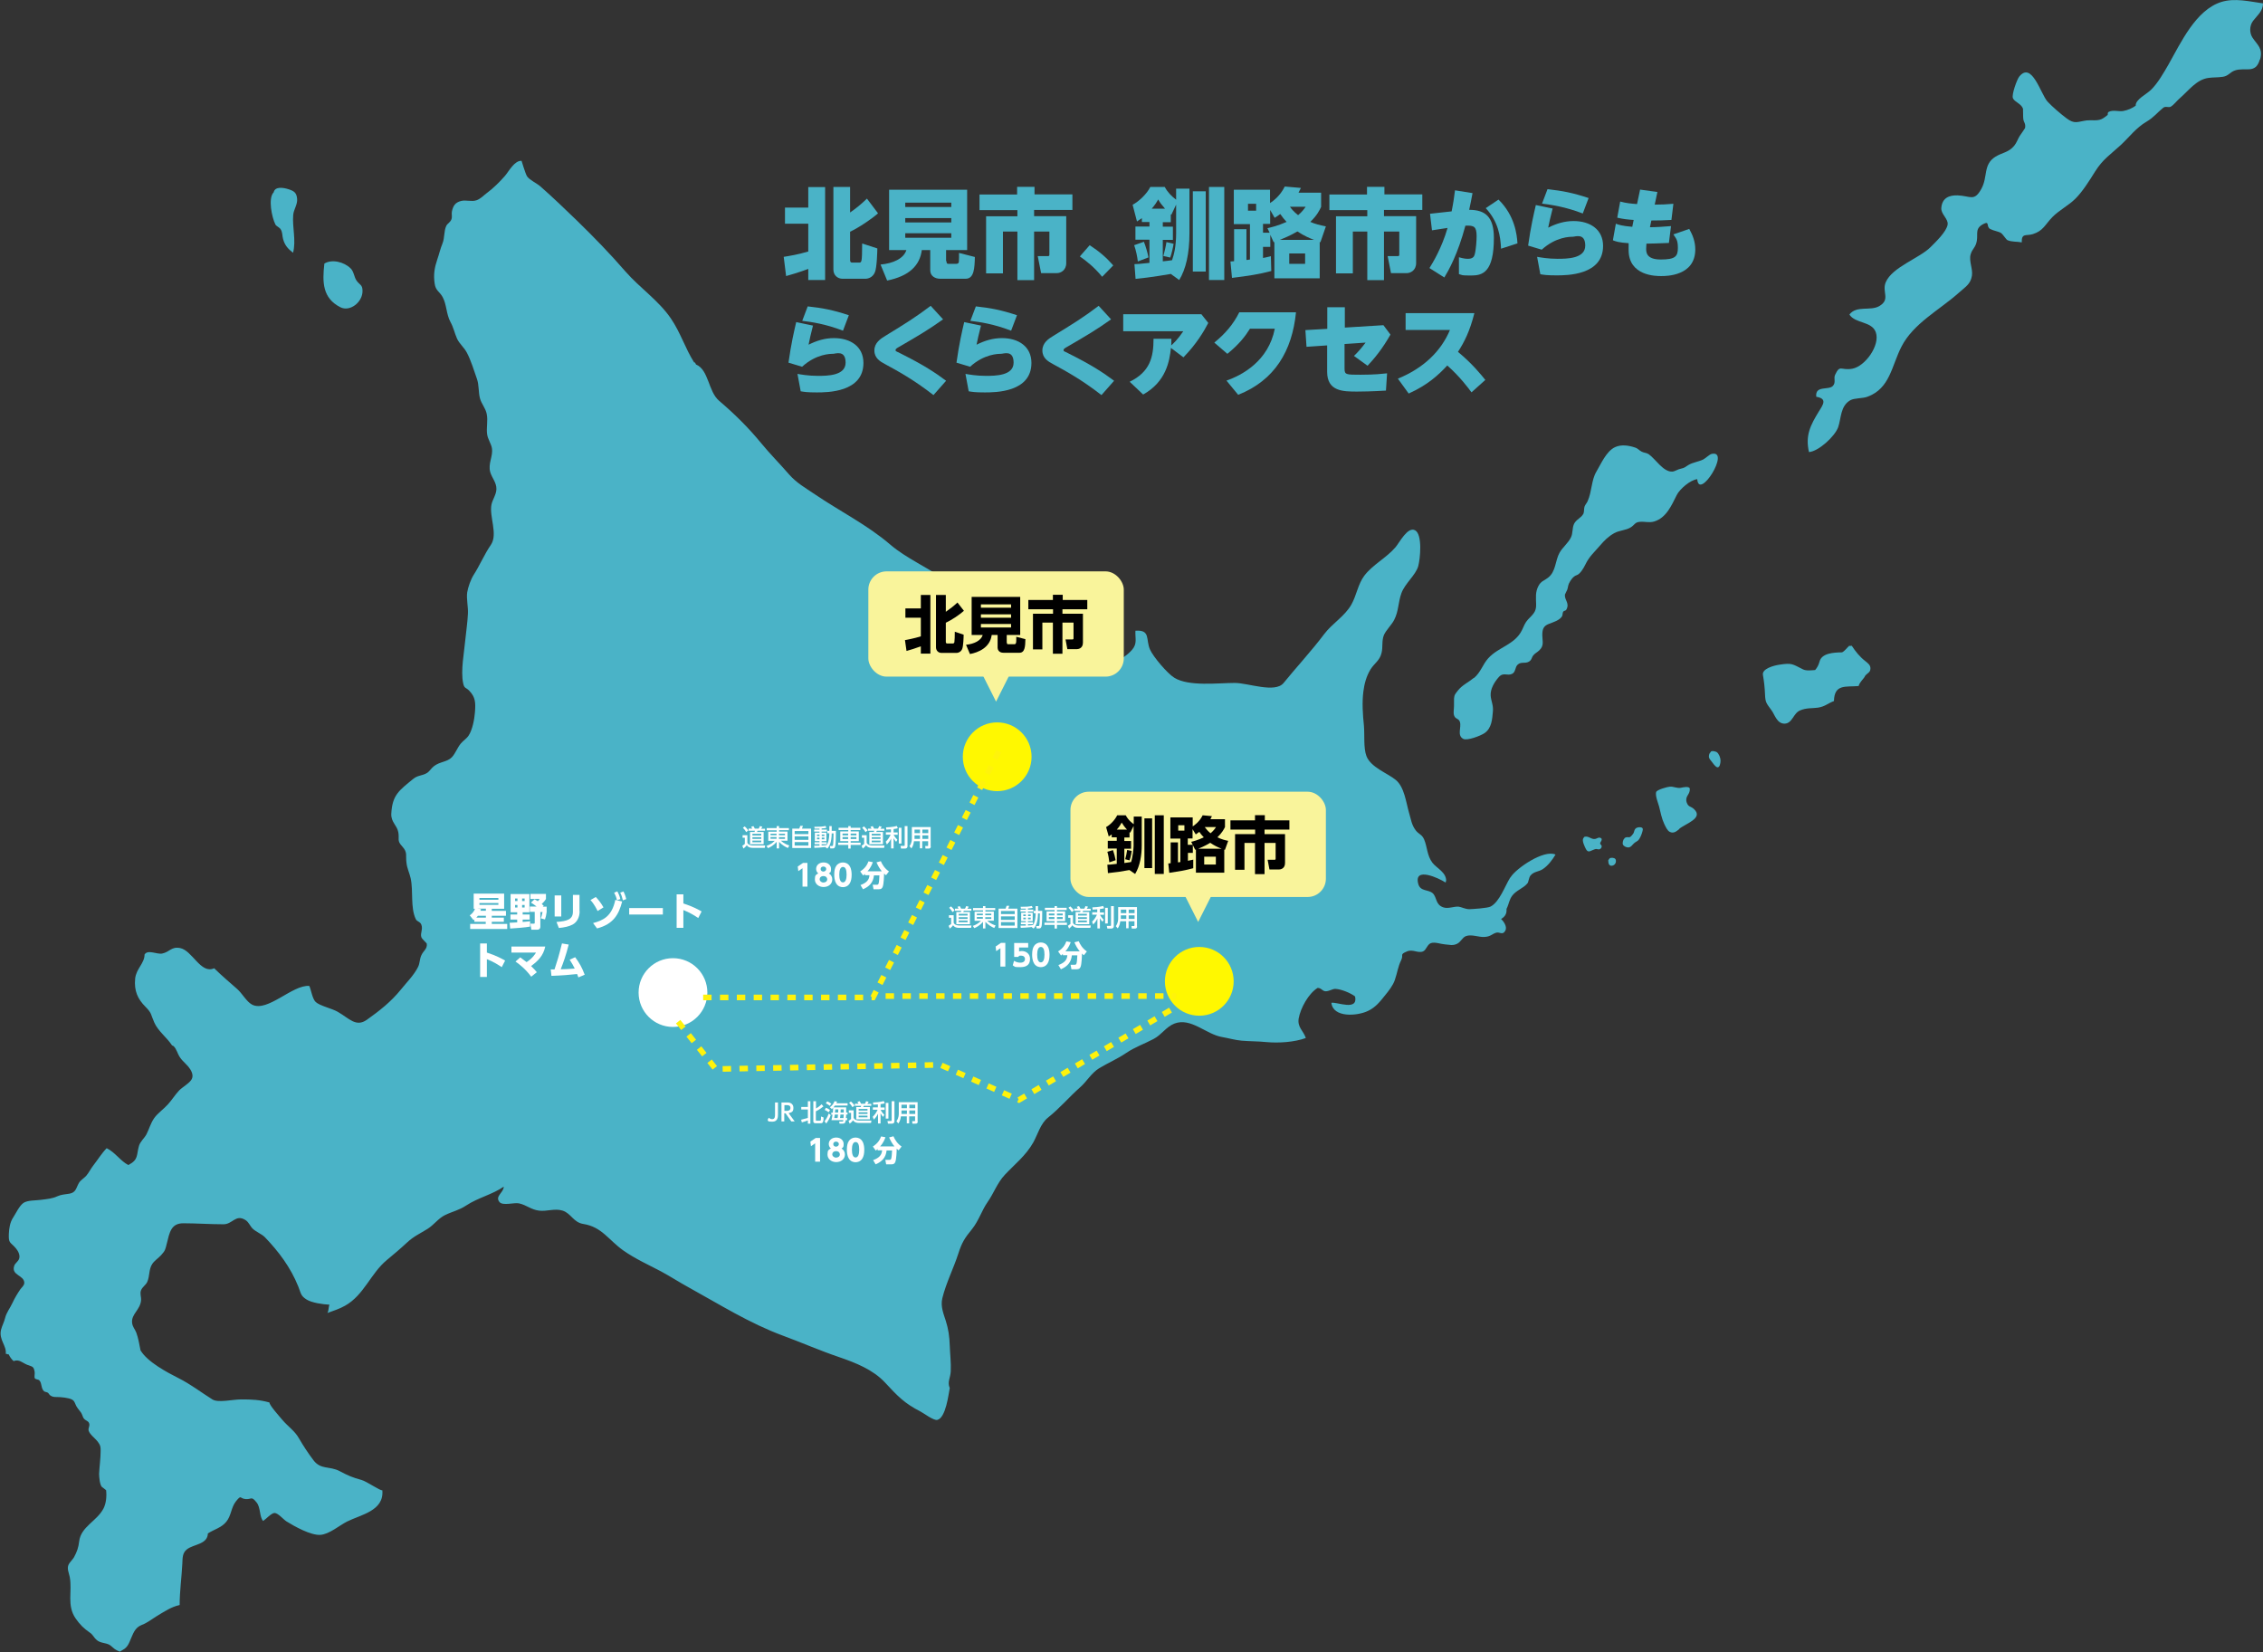 <?xml version="1.0" encoding="UTF-8"?>
<svg xmlns="http://www.w3.org/2000/svg" version="1.1" viewBox="0 0 1612.4 1177.3">
  <rect x="0" y="0" width="1612.4" height="1177.3" fill="#333333" stroke="none"/>
  <defs>
    <style>
      .cls-1 {
        fill: #fff;
      }

      .cls-2 {
        fill: #fff800;
      }

      .cls-3 {
        fill: #f9f49b;
      }

      .cls-4 {
        fill: #4ab3c7;
      }

      .cls-5 {
        fill: none;
        stroke: #fff30b;
        stroke-dasharray: 6;
        stroke-miterlimit: 10;
        stroke-width: 4px;
      }
    </style>
  </defs>
  <!-- Generator: Adobe Illustrator 28.7.1, SVG Export Plug-In . SVG Version: 1.2.0 Build 142)  -->
  <g>
    <g id="_レイヤー_2">
      <g id="_レイヤー_1-2">
        <g>
          <path class="cls-4" d="M1075.9,625.5c-3.6,5.8-7.5,17.1-13.8,20.4-2.3,1.2-12.7,1.8-15.2,1.9-2.8,0-5.8-1.6-7.6-1.8-3.4-.3-7.5,1.7-10.9.5-5.7-1.9-4.5-7.1-7.5-10-3.3-3-8.9-1.1-10.4-6.8-3.3-12.5,14.9-3.9,19.3-1,1,0-.3-.7.6-.9.2-6.3-6.7-9.1-9.8-13.1-3.9-5.2-3.6-11.2-5.9-16.6-1.6-3.7-3.8-3.6-6-6.5-3-4-3.3-7.7-4.8-12.7-2.1-7.3-3.3-18.2-9.4-23.2-5.8-4.8-17.8-8.9-20.9-17-2.2-5.8-1.2-15.3-1.8-21.7-.8-7.9-1.4-16.2-.4-24.2.7-5.5,2.1-11,5.2-16,2.8-4.4,6.5-6.1,7.8-11.7,1-4.2,0-8.4,1.6-12.5,1.5-3.6,5.7-7.5,7.4-11,3.2-6.2,2.8-12.6,5.1-18.9,2.5-7,10.2-12.9,12-19.3,1.4-5,3.2-22.7-2.3-25.6-5.2-2.7-10.9,8.5-13.8,12-6.5,7.7-16.5,12.6-22.4,20.5-4.4,5.9-5.5,14-9.1,20.4-4.7,8.4-13.6,13.4-19.4,21.1-8.6,11.5-21.6,25.7-28.9,34.8-6.1,7.5-25.2,0-34.8,0-12,0-32.7,2.7-43.1-3.7-5-3.1-15-14.9-17.3-20.1-3.2-7.1.6-14.2-10.4-13.4-.3,5.5,1.5,9.1-2.4,13.6-2.7,3.2-8,7-11.9,8.4-7.8,2.8-8.4-4.5-8.7-11.9-.2-5.4.5-4.7,4.9-8.4,2.4-2,4.8-3.5,4-7-2.6-.8-5.4,0-7.8-.6-2-.6-3-2.1-4.5-2.8-3.8-1.8-9.1-2.4-13,1-3.2,2.8-4.7,8.7-8.3,12.5-5.3,5.5-6.2,6-13.7,4.2-5.6-1.4-11.2-.8-16.9-.8-9.5,0-6.5-2.4-11-8.5-4.7-6.2-11.1-9.5-16.2-15.1-2.4-2.6-2.9-4.7-6.2-6.6-1.8-1-2.6.3-3.8-1.2-4.9-5.8-14.2-8.8-20.7-13.4-12.2-8.7-27.2-15.1-38.4-24.7-16.4-14.1-36-23.8-53.8-35.9-6.9-4.7-13-8-18.5-14.3-6.5-7.5-13.6-14.6-19.9-22.3-9.1-11.1-19.2-21-29.8-30-7.9-6.7-7.3-22.1-16.5-25.9.4,1.2-.6-2.2-1.3-1.4-6.4-10.1-9.7-21.3-16.6-31.4-8.8-12.9-22.1-21.7-32.4-33.5-11.2-12.9-22.3-24.3-34.5-36.2-8.6-8.3-17.1-16.5-26.1-24.4-2.5-2.2-7.8-4.6-9.5-7.2-1.2-1.9-4.1-11.8-3.9-11-5-.3-8.9,7.3-11.8,10.7-4,4.6-8.2,8.7-13,12.3-2.4,1.8-4.4,4.1-7.3,5.1-3.4,1.2-7.5-.4-11,.5-4.2,1.1-5.6,3.4-6.5,7.4-.4,1.8.3,3.7-.3,5.5-.8,2.4-2.8,3-3.7,4.8-1.8,3.7-1.1,8.6-2.7,12.5-1.7,4.2-2.3,7.4-3.8,11.7-1.8,5.4-2.8,10.3-1.8,17,.7,5.1,3.6,5.7,5.7,9.6,2.9,5.3,2.5,12.1,5.6,17.8,2.2,4,2.8,7.6,4.6,11.7,1.8,3.9,4.9,6.1,7,10,3,5.6,5.1,12.8,7.2,18.7,1.6,4.5,1,9.6,2.2,14,1.1,4,4,6.9,4.8,11.1,1,4.7-.4,9.8.3,14.5.5,3.5,2.9,6.7,3.4,9.9.9,5.9-2.9,10.8-1.2,17,1.2,4.1,4.5,7.5,4.4,12,0,3.8-2.7,7.4-3.5,11-1.8,8.6,4.8,21.2-.5,28.9-4.5,6.5-8,14.8-12.2,21.3-2,3.1-4,8.7-4.6,12.4-.7,4.7.8,10.5.5,15.4-.3,6-1.2,11.9-1.8,17.9-.8,9.1-3.5,22.6-1.6,31.5.8,3.9,1.9,2.9,4.2,5.2,4.7,4.8,4.7,8.8,4.2,15.5-.4,5-1.7,12.3-4.5,16.6-1.3,2-4,3.8-5.6,5.7-2.4,2.9-3.8,7-6.3,9.7-3.3,3.5-8.6,3.1-12.8,6.4-2,1.5-3.1,3.8-5.2,5-3.3,1.9-6.3,1.4-9.6,4.1-10.1,8.3-14.9,11.4-15.6,24.8-.3,6,4.1,8.2,5,13.2.9,5-1.2,5.8,2.8,10.1,4,4.4,2.3,6.3,3,11.5.5,4.5,2.1,7.1,3,11.2,2,9.2-.3,20.6,3.6,29,.9,2,3.1,1.7,4,4,1.3,3.4-.9,6.1,0,8.9.5,1.5,3.8,4.1,3.9,4.8.4,3.8-2.5,4.8-4,8.4-1.2,2.8-.9,5.3-2.2,8-2.9,5.9-8.2,11.1-12.2,16.1-7.2,8.9-15.2,15.1-24.3,21.6-7.8,5.5-12.6-1-20.8-5.7-4.2-2.4-12.7-4.2-15.7-7-2.3-2.2-3.2-8.4-4.5-11.4-11.9-1.1-29.8,19-40.8,13.3-4-2.1-7-8-10.7-11.2-5.7-5-10.9-9.4-16.3-14.7-9.6,4.4-15.5-12.7-24.3-14.4-6.2-1.2-7.4,2.8-12.7,3.9-3.7.8-10.3-3.1-12.6.7,0,6.3-5.9,10-6.7,17.1-.9,8.8,1.9,14.7,7.3,20.1,4.7,4.7,3.7,5.4,6.3,11.2,2.7,6.2,9.1,10.8,12.7,16.4,1.9.2,3.4,4.1,4.3,6.1,1.8,4,4.4,5.7,7.2,8.9,2,2.4,4.1,6,2.5,9-1.4,2.8-6.7,5.7-9,8.1-2.9,3.1-5.1,6.7-7.9,9.8-2.8,3.2-7.4,6.4-9.8,9.8-2.7,3.9-3.5,7.6-5.6,11.7-1.6,2.9-4.3,4.9-5.3,8.2-1.9,6.7-.2,9.8-7.6,13.6-5.7-3-9.3-9-15.4-12-3.7,3.8-6.3,8.2-9.6,12.4-1.8,2.3-3.1,5.1-5,7.3-1.6,1.8-3.9,2.9-5.2,5.1-2.1,3.7-2,6.7-6.7,7.6-3,.5-5.9.6-8.5,1.8-3.9,1.8-7.3,2-11.9,2.6-3.5.5-9.5.2-12.4,2.2-3,2.1-5.4,7.5-7.4,10.5-2.2,3.4-2.8,7.4-3,11.4-.3,7.1.9,5.7,4.9,10.3,1.6,1.9,3.2,4.7,2.5,7.3-.6,2.3-3,3.3-3.6,5.4-2.2,6.8,7.1,6.5,7.2,12,0,2-1.9,3.3-2.8,4.6-2.1,3.1-4.1,6.4-5.6,9.7-1.8,3.9-4.3,6.8-5.3,10.9-.7,2.9-2.2,5.5-2.9,8.4-1.6,7,4.1,11.2,3.4,17,.8,0,1.3.5,2.1.4.8,1.8,2,3.5,3.5,4.8,3.8-1.6,6.4,1.3,9.6,2.6,3.8,1.5,4.7.9,5.4,5.2.2,1.1-.4,3.5.1,4.4.5.9,2.5.8,3.2,1.5,2.1,2.3,1,5.6,3.4,7.8.5.5,2,.5,2.8,1.1.6.5,1,1.5,1.7,1.9,1.5,1,2.4,1.1,4.9,1.1s8.1.5,10.5,1.8c1.9,1,2.2,3.1,3.1,4.7s2,2.8,3.2,4.4c1,1.3,1.2,3.1,2.1,4.4.9,1.2,2.8,1.7,3.5,2.8,1.4,2.3-.7,3.8,0,6,.8,2.6,4.9,5.6,6.5,7.8,1.9,2.6,2,3.4,2,6.5,0,5.4-.9,11.5-1.1,16.3,0,2.1.5,8.4,2.2,9.5-.7-.6,3.1,2.4,2.8,2.2.5,4.4,0,9.3-1.8,12.9-4.7,9.2-16.2,13-17.4,23.6-.5,4.2-1.5,7.3-3.7,11.3-1,1.7-3,3.5-3.8,5.1-1.4,3.1.2,5.8.8,9,1.9,10.2-2.3,20.1,4.2,29.5,2.9,4.2,5.9,7.2,9.9,9.9,2.7,1.8,2.7,3.4,5.2,5.5,2.4,2.1,6.1,1.9,8.7,3.2,1.9,1,3.3,3,5.4,4,3.2,1.6,2,.9,4.3-.2,3.7-1.9,4.6-5.1,6.1-8.6,1.9-4.5,3.3-7.6,7.7-9.3,3.9-1.5,7.2-4.2,10.8-6.4,5.4-3.2,10-6.4,16-7.7,0-9.8,1.4-19.6,1.9-29.4.2-4.2,0-7.7,3.3-10.3,4.7-3.7,14.7-3.4,14.9-11.3,4.4-2.9,9.6-4,13.1-8.3,3.6-4.3,3.4-10.2,6.9-14.6,4.1-5,2.5-2,6.8-1.6,4.6.4,4-2.5,8,2.5,2.9,3.7,1.9,10.4,4.6,13.1,2.2-1.5,5.8-5.6,8.1-5.7,2.5,0,6.4,4.7,8.5,6,5.6,3.5,17.4,10.1,24.2,9.6,6.4-.5,13.3-6.6,19-9.5,9.8-4.9,26.5-7.6,25.1-22.3-1.2.7-11.1-6.3-14.8-7.3-6.6-1.8-10-3.3-15.6-6.3-7.2-3.8-13.4-.8-18.7-7.8-3.6-4.8-7.2-10.2-10.2-15.4-3.2-5.7-7.6-8.2-12-13.4-2.1-2.5-9.3-10.5-9.1-12.3-7.1-2-12.6-2.2-20.2-2.2-6.1,0-16.4,2.6-20.5,0-8.3-5.2-15.4-10.8-24.4-15.3-8.1-4.1-22-11.5-26.8-19.7-.8-4.2-1.6-8.8-3-12.6-.9-2.4-2.7-4-3-7.1-.6-6.1,5.8-9.1,6.4-15.9.2-2.8-1-4.7,0-7.2.9-2.3,3.4-3.7,4.4-5.9,1.9-4.3,1-8.8,3.5-12.7,1.6-2.5,4.4-4.2,6.4-6.4,3-3.3,3-4.1,4-8.1,2-8,3-14.6,11.8-14.6s19.2.7,28.3.7c6.7.3,8.9-7.5,16-3,2.4,1.5,3.3,4.4,5.2,6.2,2.6,2.4,6.3,3.7,8.6,6,10,10.4,18.3,21.5,23.8,35.1,2,4.9,1.6,6.6,5.9,9.3,3.7,2.4,11.9,3.5,16.3,3.7-.7,1.8-.4,4.1-1.4,5.9,4.3-1.6,8.4-2.8,12.6-5.2,13.4-7.5,18.2-23,29.7-32.5,4.7-3.9,9.7-8.1,14.2-12.3,4.9-4.6,9.2-6.4,14.8-9.9,4.4-2.7,7.8-7.6,12.4-9.8,5.8-2.8,9.9-3.4,15.2-6.9,8.3-5.5,18.9-7.9,26.7-13.4,0,4.3-6.5,6.8-3,11,2.4,2.8,10.4.2,13.8.9,5.6,1.2,8.6,4.5,14.4,5.2,5.5.7,11.3-1.8,16.8,0,6.1,2,7.6,8.4,14.8,9.5,13.1,2.1,17.8,11.3,28.3,18.8,8.5,6,17.9,10.2,27,15,6.7,3.6,13.6,8.1,19.9,11.5,22.1,12.2,43.2,25.5,67,34.3,13.3,4.9,26.5,10.7,39.8,15.2,11.7,4,24.2,8.9,32.8,18.1,9,9.7,13.9,14.9,25.3,20.7,2.2,1.1,9.4,6.6,12,6,6.1-1.4,8-18.2,8.9-22.7-1.9-4.3.5-7.3.7-11.9.3-5.8-.5-12.4-.7-18.4-.2-6.5-1-11.8-2.8-17.5-1.6-5.1-3.9-10.3-2.5-16.2,2.7-11,8.1-21.5,11.4-31.8,2.5-7.8,4.4-10.9,9.8-17.5,4.8-6,6.9-13.3,11.1-19.3,4.2-5.9,6.9-13.7,12.2-19.3,7.2-7.7,14.8-13.5,20.2-22.9,3.3-5.9,5.2-13.6,10.6-17.9,8.5-6.8,14.9-14.5,22.9-21.6,4.7-4.1,8-10.2,13.6-13.6,6.3-3.8,13-6.6,19.3-10.9,6.2-4.2,12.8-6.4,19.4-9.9,5.9-3.1,8.8-8.6,14.9-11,11.7-4.5,22.6,7.7,33.9,9.6,4.7.8,9.3,2.2,14,2.6,5.8.5,11.8.4,17.6,1,8.6.8,20,.1,28.1-2.9-1.8-5.3-6.1-7.6-5.1-13.9,1.3-7.4,7-17.8,13.5-21.8,2.8,0,3.3,2.4,5.8,2.4s4.8-1.8,6.9-1.7c4.2.2,11,3,14,5.4,2.2,10.6-12.7,3.8-16.9,4.5,1.2,10.8,18.4,9.5,26.1,5.8,5.3-2.5,8.5-6.5,12.3-11.3,2.2-2.7,5.5-6.8,6.8-10.7,1.8-5.2,2.2-9.4,4.5-14.1,2-4-1.4-4,4.2-6.3,4.1-1.8,7.8,1.5,11.4,0,2.4-1,2.9-4.9,5.6-5.9,2.9-1,7.1.7,10.1.9,3.3.2,5.3,1.1,8.5-.4,2.9-1.4,3.7-4.5,6.4-5.5,3.9-1.5,9.2.9,13.2.6,4.5-.3,4.9-1.9,8.2-3,2.5-.9,4.7,2.2,6.7-1.6,1.4-2.8-1.3-6.6-3.1-8.2,2.6-1.5,4-3.5,3.9-6.5v-.7c1.9-3.8,1.7-6.3,4.2-9.6,3-3.8,7.7-5,10.7-8.6.9-1.1.9-4,2.2-5.6,2.4-2.9,5.8-2.6,8.7-4.5,3.8-2.5,6.9-6.7,9.1-10.4-8.3-3.8-28.1,9.9-31.9,16h0ZM99.5,962.4c0,.1,0,.2,0,.3,0,0,0-.1-.1-.2,0,0,0,0,0-.1ZM99.4,962c0,0,0,0,0,.2-.2,0-.5.2,0-.2Z"/>
          <path class="cls-4" d="M231.1,187.9c-1.5,13.3-1.3,24.5,11.4,31,6.8,3.5,16-3.6,15.8-11.8-.1-4.4-1.9-3.9-4.2-7.1-1.8-2.5-1.9-6.4-4.2-8.7-4.8-4.8-13.5-6.8-18.8-3.5h0Z"/>
          <path class="cls-4" d="M194.9,137.1c-4,4.3-1.2,17.8,1.3,22.8.6,1.3,2.9,2,3.8,3.5,1.4,2.2,1,4.5,1.7,6.9,1.2,4.5,3.5,7,7.1,9.8,2.3-8.7-.6-18.1.1-26.8.3-4.1,3.2-7.5,2.8-11.7-.4-4.4-2.3-5.5-5.9-6.7-4.2-1.4-10-2.1-10.8,2.2h0Z"/>
          <path class="cls-4" d="M1050.2,483.1c4.9-4.1,6.2-9.7,10.2-14.1,7.2-8,18.9-9.6,24-20,1.4-2.9,2.1-5.2,4.3-7.6,3.4-3.6,6-5.4,5.8-10.8-.1-4.8-.7-8.7,1.7-13.2,1.9-3.5,3.9-3.5,6.8-5.8,5.7-4.4,5-12.1,8.2-17.8,2.2-3.9,6.2-6.9,8.1-10.9,1.5-3.1.8-6.5,2.2-9.6,1.6-3.3,5.1-4.2,6.7-7.3.6-1.3.3-3.6.8-5.1.5-1.3,1.6-2.5,2.2-3.8,3.1-7,2.6-14.9,6.2-21,3.3-5.5,7-14.5,13.3-17.5,4.5-2.1,9.8-1.2,14.1.2,2.5.8,2.9,2,4.9,3,1.7.9,3.3.7,5,1.8,4.9,3.4,10.5,13,17.1,12.4,1.6-.2,3.8-1.7,5.6-2,3.3-.7,3.2-1.3,5.8-2.8,3.1-1.8,7-2.2,10.3-3.8,1.8-.9,4.4-3.6,6.1-4,13.7-3-9.1,33.5-10.3,18-4.8.5-12.4,6.9-14.6,11.3-3.7,7.3-7.4,16.3-16.2,18.9-3.5,1-6.5-.1-10.1.2-3.7.3-3.6,2.2-6.6,4-3.4,2.1-7.9,2-11.7,4.1-4.1,2.3-7,5.2-10,8.7-4,4.7-7.7,7.8-10.4,13.4-1.3,2.7-3.8,7-6.3,7.8-2.5.8-4.4,3.6-5.5,5.9-.7,1.5-.7,3-1.2,4.4-.2.6-1.7,3.4-1.7,3.6-.3,4.1,3.6,6,1,10.7-.4.8-1.7.7-2.2,1.4-.6.9-.3,2.5-.9,3.4-1.9,2.9-6.2,4.1-9.3,5.3-3.8,1.5-4.7,3.6-4.7,8.1,0,4.2,1.5,7.4-2.2,10.8-1.8,1.7-3.1,2-4.5,3.9-.7,1-.8,2.2-1.8,3.3-2.9,2.9-6.3.4-9,2.9-2.1,1.9-1.3,5.2-4,6.6-3.5,1.7-6.2-1.4-9.5,2.3-3.1,3.5-6.1,8.4-5.8,13.2.3,3.9,2,6.8,1.6,11.2-.5,5.6-.8,11.9-5.9,15.5-2.7,1.9-12.6,5.7-15.3,4.1-4.5-2.5-1.1-8.1-2.3-12-.7-2.2-2.3-2-3.5-3.4-1.4-1.9-.9-4.2-.8-6.3.2-2.3,0-4.9.1-7,.2-2.8,1-3.4,3-6,2.9-3.6,7.5-5.7,11.1-8.7h0Z"/>
          <path class="cls-4" d="M1610.3,42.4c2.3-8-2-10.4-5.4-15.6-2.1-3.2-2.3-8.3.4-11.9,3.2-4.2,7.1-7,7.1-12.5-9.4-1.3-20.1-4-29.7-1-18.2,5.7-28.8,29-37.6,44.5-3.4,5.9-7.6,13.3-12.4,18-3.3,3.3-11.3,7-11,11.4-2.6,1.9-5.7,3.2-9,3.8-3.3.5-7.1-1-10.2.6-1.2.6-.4,2.1-.9,2.3-.5.3-2.6,2.2-4.3,2.9-3.2,1.4-7.2.5-10.6.9-6.5.9-8.5,2.9-14.4-1.6-4-3-10.2-8.3-13.5-11.9-4.8-5.4-11.1-28.9-20.1-17.7-1.6,2-5.5,12.8-4.5,15.3,1.1,2.8,5.7,3.7,7.2,7.5.1.4,0,6.5.2,7.3.3,2.6,1.8,3.1,1.3,6.4,0,.3-3.4,5.1-3.8,5.7-1.4,2.2-2.2,4.9-4,7.1-4.2,4.9-8.2,4.6-13.4,7.8-8.9,5.6-5.2,14.3-10,22.9-5.1,9.2-7.6,5-16.8,4.6-5.7-.2-11.1,1.5-11.7,8.9-.4,4.5,5.1,7.8,4.5,11.9-.8,5.1-8.5,12.4-12.2,16.1-7.9,7.9-27.3,14.2-31.9,25-2.9,6.9,3.6,12.2-4.6,17-6.4,3.7-16.1-.7-21.3,6,4.2,6.6,15.9,4.6,18.8,12.6,3.3,9.2-7.5,24.3-16.7,26-8.3,1.5-8.7-3.3-12.3,4.4-1.2,2.6.8,5.4-1.6,7.9-3,3.2-12.8-.6-11.8,7.7,8,1.3,4.9,5.6,2,10.2-6.2,10.1-9.9,17.3-7.2,29.2,6.8-.5,18.4-11.1,20.8-17.7,2.2-6.3,1.5-15.1,8.6-19.2,3.1-1.7,8.7-1.2,12.2-2.5,16.2-5.9,17.2-21.9,24.3-35.7,8.4-16.5,27-26.1,40.4-38,5.2-4.7,8.8-6.4,9.8-12.5.8-4.8-2.3-10.6-.9-15.3,1.2-4.1,3.6-4.8,4.4-9.6.9-5.4-1.6-9.1,5.3-12.3,3.8-1.8,1.3,2.4,4.3,3.9,2.3,1.2,5.9,1.7,7.6,2.8,1.4.9,3.6,4.6,4.6,5.1,3.1,1.4,6.9.9,10.2,1.6-.2-6.9,3.2-4.4,7.9-5.9,7.4-2.3,8.6-6.6,13.9-12.1,4.9-5,11.5-8.2,16.5-13.2,5.1-5.1,10-12.9,13.9-19.2,5.6-8.9,10.8-12,18.4-19,6.2-5.8,10.8-12.2,18.3-16.6,5.4-3.2,7.4-6.3,11.9-9.9,1.7-1.4,3.9.1,5.4-.8,2.3-1.4,4.2-4.1,6.2-5.8,6.7-5.8,12.1-13.6,20.8-14.7,3.8-.5,6.3-.2,10.2-.8,3.9-.6,5-3.3,8.5-4.5,7.4-2.5,14.7,2.8,17.7-7.7h0Z"/>
          <path class="cls-4" d="M1145.9,613.1c0,2.1.6,4.4,3.2,3.6,1.6-.5,2.5-2.1,2.2-3.8-.2-1.5-1.9-1.8-3.3-1.7-1.2,0-1.5.9-2.2,1.9Z"/>
          <path class="cls-4" d="M1128.7,596.3c3.2-1.1,5,2.1,8.1,1.4,1.2-.3,2.1-1.2,3.3-.8,1.4.4,1.3,1.4.8,2.3-.2.5-.8,1.2-.8,1.7,0,.6.6.9.9,1.4.6,1-.2,2.7-1.8,2.9-.7,0-1.3-.3-1.9-.3-.8,0-2.2.7-3,1-1,.4-2,1.1-3.1.5-.9-.5-1.5-2-1.9-2.8-.6-1.4-1.4-3.2-1.5-4.6,0-1.3.1-1.6.9-2.5h0Z"/>
          <path class="cls-4" d="M1157.5,597.4c-1,.5-1.6,3.2-1.2,4.2.5,1.4,2.5,2.2,3.8,2.2,1.9,0,2.8-1.7,4.1-2.9,1.2-1.2,2.7-1.4,3.7-3,1-1.5,1.8-3.5,2.3-5.3.6-2,.5-3.1-1.8-3.2-1,0-2.3.2-3.1,1-.9.9-.9,2.3-1.5,3.4-.4.7-1.7,2.2-2.4,2.6-.7.3-1.7,0-2.4.1-.7.1-1.7.6-1.5.8h0Z"/>
          <path class="cls-4" d="M1196.4,590.6c4.5-3.8,17.7-7.6,10.5-14.2-2.1-2-3.9-1.2-5.1-4.6-1.5-4.6,2.4-5.5,2.2-9.6,0-2.4-5-1.2-6.4-.9-2.8.5-5.1-1-7.8-.8-1.8.1-9.4,2.2-9.8,3.9-.7,2.6,1.4,7.7,2.1,10.2,1,4.1,1.9,8.7,3.7,12.5.9,1.8,2.1,4.7,3.9,5.6,2.8,1.4,4.8-.4,6.8-2Z"/>
          <path class="cls-4" d="M1218.9,536c-.8.2-1.3,1.8-1.3,2.9,0,1.7,1.1,2.5,1.8,3.5,1,1.3,2.8,4,4.2,4.3,1.7.3,2.3-2.8,2.3-4.8s-1.2-5-2.7-6c-.7-.5-4-1.4-4.4,0h0Z"/>
          <path class="cls-4" d="M1328.7,482.1c-1.5,2.3-3.8,4.1-4.4,6.7-9.3.8-17.3-1.6-17.6,10.7-4.7,1.8-6.3,3.9-11.4,4.7-4.1.6-8.2,0-12.8,2-4.8,2-5.4,9.3-11,9.4-5.4,0-6.9-6.2-9.2-9.4-3.6-5-4.5-5.5-4.7-11.3-.2-5-.7-9.4-1.5-14-.8-4.4,7.6-6.7,11.7-7.3,9-1.4,9.2-.5,16.8,3.3,2.3,1.2,6.1.7,8.7.5,1.5-1.7,2.5-3.7,3.1-5.9,1.5-6.2,10.1-6.6,16.1-6.7,2.1-1.1,3.3-3.1,5.1-4.7.3.2,1.2.1,1.8,0,2.6,4,5.7,7.9,9.6,10.9,1.9,1.5,3.8,2.9,3.7,5.3,0,3.1-2.5,3.2-4.1,5.7h0Z"/>
        </g>
        <g>
          <path class="cls-1" d="M334.7,652.2c.8-.6,2.8-2,3.7-4.7h-.9v-10.8h21.7v10.8h-8.8v1.5h10.1v3.5h-10.1v1.3h8.6v3h-8.6v1.5h11v3.6h-26.4v-3.6h11.1v-1.5h-8.1v-1.7c-.1.1-.2.2-.6.5l-2.7-3.4h0ZM346.2,653.8v-1.3h-5.7c-.6.8-.9,1.1-1.1,1.3h6.8,0ZM342.7,647.8c-.1.5-.2.6-.4,1.1h3.9v-1.5h-6.2l2.7.3ZM341.6,639.8v1.3h13.5v-1.3h-13.5ZM341.6,643.4v1.3h13.5v-1.3h-13.5Z"/>
          <path class="cls-1" d="M362.9,657.5c.8,0,4.7-.3,5.6-.3v-2h-4.8v-3.6h4.8v-1.6h-4.7v-13h13.4v13h-4.8v1.6h5v3.6h-5v1.7c.4,0,5.2-.5,5.3-.5v3.8c-3.1.6-10.7,1.2-14.2,1.4l-.4-4.1h0ZM367,640.2v1.8h1.7v-1.8h-1.7ZM367,644.8v1.8h1.7v-1.8h-1.7ZM372,640.2v1.8h1.8v-1.8h-1.8ZM372,644.8v1.8h1.8v-1.8h-1.8ZM380.9,640.8c.6.3,1.1.5,2.3,1.3.8-.8,1-1,1.3-1.6h-6.6v-3.6h11.1v3.6c-.8,1.4-1.7,2.3-3,3.6.9.7,1.1,1,1.4,1.3l-.7.6h2.8v3.8c-.2,1.8-.7,3.9-1.2,5.3l-3-.8c.4-.9.8-2,1.3-4.5h-1.6v10.6c0,1-.6,2-2.1,2h-4.3l-.7-4.3h2.3c.6,0,.8,0,.8-.8v-7.6h-3.5v-3.8h4.8c-.4-.3-2.1-1.7-4-2.8l2.5-2.3h0Z"/>
          <path class="cls-1" d="M399.9,653h-4.7v-15h4.7v15ZM413,649.2c0,4.2-1.8,7.9-5.1,9.6-2.5,1.3-5.7,2-9.7,2.4l-1.7-4.3c7.7-.6,11.7-1.8,11.7-7.3v-12h4.7v11.6h0Z"/>
          <path class="cls-1" d="M425.8,649.1c-.7-1.4-2.5-5.1-5.1-7.8l3.8-2.2c1.3,1.4,3.2,3.4,5.5,7.4l-4.2,2.6h0ZM422.5,657.7c7.3-1.9,13.5-4.8,15.9-16.5l4.9,1.1c-2.4,9.3-6.2,16.1-17.9,19.2l-2.9-3.9h0ZM439.9,635.2c.6,1.1,1.4,2.6,2.1,5.4l-2.4.8c-.5-2.2-1-3.4-2-5.4l2.2-.9h0ZM444.2,635.1c.5,1,1.3,2.6,2,5.5l-2.4.9c-.5-2.2-.9-3.6-1.9-5.5l2.3-.8h0Z"/>
          <path class="cls-1" d="M472.3,647v4.6h-24v-4.6h24Z"/>
          <path class="cls-1" d="M497.5,654.1c-2.7-1.8-6-3.9-10.6-5.7v12.7h-4.8v-23.9h4.8v6.5c6.8,2.2,11.1,4.6,13,5.7l-2.4,4.7Z"/>
          <path class="cls-1" d="M357.5,689.1c-2.7-1.8-6-3.9-10.6-5.7v12.7h-4.8v-23.9h4.8v6.5c6.8,2.2,11.1,4.6,13,5.7l-2.4,4.7Z"/>
          <path class="cls-1" d="M370.8,682.2c.9.6,2.5,1.8,4.4,3.3,4.3-2.8,6-5.6,6.7-6.8h-17.5v-4.3h24.1c-1.4,6.7-5.3,10.4-10.1,13.9,2.2,2.2,2.5,2.5,4.1,4.4l-4,3.2c-4-5.4-8.3-8.8-11.2-10.8l3.4-3h0Z"/>
          <path class="cls-1" d="M392.4,690.7h2.7c1.9-5.8,3-9.2,5.3-18.5l4.8.8c-1.9,7.6-4,13.4-5.7,17.6,3.7,0,5.3-.2,10-.5-1.1-2.3-1.9-3.6-3.6-6.3l3.9-1.8c3,4,4.9,7.4,6.8,12.5l-4.5,1.9c-.4-1.2-.6-1.6-.9-2.4-6,.6-9.9,1-18.3,1.3l-.5-4.6h0Z"/>
        </g>
        <circle class="cls-1" cx="479.5" cy="707.2" r="24.5"/>
        <circle class="cls-2" cx="710.5" cy="539.2" r="24.5"/>
        <circle class="cls-2" cx="854.5" cy="699.2" r="24.5"/>
        <g>
          <path class="cls-1" d="M529.2,595.1h3.3v5.3c.4,1.4,2.4,2,3.8,2h8.9l-.3,1.7h-8.5c-3.1,0-3.9-1.3-4.3-1.9-.7,1.1-2,2.1-2.4,2.4l-.8-2c0,0,1.2-.7,1.8-1.3v-4.4h-1.6v-1.7h0ZM530.6,588.8c.8.7,2.1,2,2.5,2.9l-1.4,1.2c-.8-1.4-1.4-2.1-2.4-3.1l1.3-1h0ZM545.1,591.9h-5.3c-.1.3-.3.6-.5.9h4.8v8.7h-9.7v-8.7h3.2c.2-.4.2-.8.3-.9h-4.5v-1.5h2.6c-.2-.4-.7-1.2-.8-1.3l1.6-.5c.5.7.8,1.4,1,1.8h2.8c.3-.5.6-1.3.8-1.8l1.8.4c-.1.3-.2.4-.9,1.5h2.8v1.5h0ZM536.1,594.1v1.2h6.3v-1.2h-6.3ZM536.1,596.5v1.2h6.3v-1.2h-6.3ZM536.1,598.9v1.2h6.3v-1.2h-6.3Z"/>
          <path class="cls-1" d="M562.1,591.5h-7v1h6v6.5h-4.7c2.3,2.2,5.1,3.1,6,3.4l-1,1.8c-1.6-.6-4.5-2.3-6.3-4.4v4.7h-1.7v-4.7c-1.9,2.3-4.6,3.9-6.2,4.5l-1.1-1.6c2-.6,4.2-1.9,5.9-3.6h-4.6v-6.5h6v-1h-7.1v-1.6h7.1v-1.4h1.7v1.4h7v1.6ZM549,595.1h4.3v-1.1h-4.3v1.1ZM549,597.6h4.3v-1.2h-4.3v1.2ZM555,594v1.1h4.3v-1.1h-4.3ZM555,596.5v1.2h4.3v-1.2h-4.3Z"/>
          <path class="cls-1" d="M569.5,590.4c.2-.6.4-1,.7-2h1.9c-.2.6-.5,1.6-.7,2h6.5v13.8h-13.4v-13.8h5ZM576,592.1h-9.8v2.2h9.8v-2.2ZM576,595.9h-9.8v2.5h9.8v-2.5ZM576,600h-9.8v2.5h9.8v-2.5Z"/>
          <path class="cls-1" d="M588.3,603.5c-3.1.4-5.9.5-8,.6l-.2-1.6c1,0,2.1,0,3.8,0v-1h-3.5v-1.4h3.5v-.8h-3.3v-6h3.3v-.8h-3.8v-1.4h3.8v-.7c-1.6,0-2.6,0-3.5,0l-.2-1.3c4.3,0,5.7-.1,8-.6l.6,1.3c-.7.2-1.5.4-3.4.5v.8h3.8v1.4h-3.8v.8h3.4v6h-3.4v.8h3.6v1.4h-3.6v.9c1.7,0,2.7-.2,3.6-.3.8-1.2,1.8-3.1,1.9-8.4h-1.4v-1.7h1.4v-3.4h1.7v3.4h3c0,2,0,9.9-.6,11.3-.4,1.2-1.1,1.2-1.8,1.2h-1.6l-.3-1.7h1.4c.6,0,.7-.3.8-.4.3-1,.4-7.3.4-8.6h-1.3c-.1,6.7-1.7,9.2-3.1,10.8l-1.3-.9h0ZM582.1,594.6v1.1h1.8v-1.1h-1.8ZM582.1,596.8v1.2h1.8v-1.2h-1.8ZM585.5,594.6v1.1h1.9v-1.1h-1.9ZM585.5,596.8v1.2h1.9v-1.2h-1.9Z"/>
          <path class="cls-1" d="M613,591.4h-6.9v1h5.8v6.9h-5.8v1.1h7.1v1.6h-7.1v2.6h-1.7v-2.6h-7.2v-1.6h7.2v-1.1h-5.7v-6.9h5.7v-1h-6.9v-1.6h6.9v-1.2h1.7v1.2h6.9v1.6ZM600.3,593.9v1.3h4v-1.3h-4ZM600.3,596.4v1.4h4v-1.4h-4ZM606.1,593.9v1.3h4.1v-1.3h-4.1ZM606.1,596.4v1.4h4.1v-1.4h-4.1Z"/>
          <path class="cls-1" d="M614.2,595.1h3.3v5.3c.4,1.4,2.4,2,3.8,2h8.9l-.3,1.7h-8.5c-3.1,0-3.9-1.3-4.3-1.9-.7,1.1-2,2.1-2.4,2.4l-.8-2c0,0,1.2-.7,1.8-1.3v-4.4h-1.6v-1.7h0ZM615.6,588.8c.8.7,2.1,2,2.5,2.9l-1.4,1.2c-.8-1.4-1.4-2.1-2.4-3.1l1.3-1h0ZM630.1,591.9h-5.3c-.1.3-.3.6-.5.9h4.8v8.7h-9.7v-8.7h3.2c.2-.4.2-.8.3-.9h-4.5v-1.5h2.6c-.2-.4-.7-1.2-.8-1.3l1.6-.5c.5.7.8,1.4,1,1.8h2.8c.3-.5.6-1.3.8-1.8l1.8.4c-.1.3-.2.4-.9,1.5h2.8v1.5h0ZM621.1,594.1v1.2h6.3v-1.2h-6.3ZM621.1,596.5v1.2h6.3v-1.2h-6.3ZM621.1,598.9v1.2h6.3v-1.2h-6.3Z"/>
          <path class="cls-1" d="M634.8,590.9c-.9,0-1.8.1-3.3.2l-.2-1.6c.8,0,5.2-.2,7.7-1l.7,1.6c-.5.2-1.2.4-3,.6v2.4h2.9v1.7h-2.9c.4.8,1.3,2.1,2.7,3.5l-.9,1.5c-.5-.6-1-1.1-1.8-2.6v7.3h-1.8v-7c-1,2.1-2.2,3.4-3,4.2l-.8-2c1.5-1.4,2.5-2.9,3.5-5h-3.4v-1.7h3.6v-2.2h0ZM642.3,589.8v11.2h-1.9v-11.2h1.9ZM646.6,588.6v14.3c0,1.6-1.4,1.7-1.8,1.7h-2.8l-.4-1.9h2.5c.4,0,.5-.1.5-.5v-13.6h1.9,0Z"/>
          <path class="cls-1" d="M663.2,603.1c0,.5-.1,1.5-1.5,1.5h-2.3l-.2-1.8h1.7c0,0,.4,0,.4-.4v-3h-4.2v5h-1.7v-5h-4.2c-.2,1.5-.5,3.2-1.8,5.1l-1.4-1.6c.4-.6,1.7-2.2,1.7-5.5v-8.1h13.4v13.8h0ZM655.5,591.1h-3.9v2.5h3.9v-2.5ZM655.5,595.2h-3.9v2.5h3.9v-2.5ZM661.4,591.1h-4.2v2.5h4.2v-2.5ZM661.4,595.2h-4.2v2.5h4.2v-2.5Z"/>
        </g>
        <g>
          <path class="cls-1" d="M572.1,614.8h3.2v16.9h-3.5v-13.1l-3,2.1-.4-3.3,3.8-2.6h0Z"/>
          <path class="cls-1" d="M593,626.6c0,3.3-2.8,5.4-6.2,5.4s-6.2-2.2-6.2-5.4.8-3.3,2.4-4.3c-1.1-.9-1.5-2.2-1.5-3.2,0-2.6,2.1-4.6,5.3-4.6s5.3,2,5.3,4.6-.4,2.3-1.5,3.2c1.6,1,2.4,2.6,2.4,4.3ZM589.4,626.5c0-1.2-.9-2.3-2.7-2.3s-2.7,1.1-2.7,2.3,1.2,2.3,2.7,2.3,2.7-.9,2.7-2.3ZM588.7,619.2c0-1.1-.9-1.8-2-1.8s-2,.6-2,1.8,1,1.8,2,1.8,2-.8,2-1.8Z"/>
          <path class="cls-1" d="M595.8,629.4c-1.3-2-1.4-4.9-1.4-6.2,0-3,.5-4.9,1.4-6.2,1.1-1.7,2.9-2.5,4.8-2.5s3.7.8,4.8,2.6c1.3,2,1.4,4.8,1.4,6.2,0,2.5-.4,4.6-1.4,6.2-1.4,2.2-3.5,2.6-4.8,2.6s-3.4-.4-4.8-2.6h0ZM603.2,623.2c0-3.4-.7-5.5-2.6-5.5s-2.6,2.4-2.6,5.5.7,5.5,2.6,5.5,2.6-2.4,2.6-5.5Z"/>
          <path class="cls-1" d="M616.5,622.5c-.4.4-.8.7-1.5,1.3l-2.1-2.9c3.6-2.3,5-4.8,5.9-7.2l3.1.6c-.4,1-1.3,3.8-3.8,6.5h10.2c-1.6-1.9-2.8-4.1-3.8-6.4l3.1-.8c1,2.4,2.7,5.2,5.8,7.3l-2.1,2.7c-.4-.3-.8-.5-1.4-1.2,0,1.6-.2,7.7-1,9.5-.4,1-1,1.7-2.7,1.7h-3.8l-.6-3.2h3c.5,0,.9-.2,1.1-.6.5-1,.6-4.6.7-6.1h-3.9c-.5,5-3.2,7.9-7.8,9.9l-1.8-3c4.6-1.7,6.2-3.9,6.4-7h-3.2v-1.3h0Z"/>
        </g>
        <g>
          <path class="cls-1" d="M676.2,652.1h3.3v5.3c.4,1.4,2.4,2,3.8,2h8.9l-.3,1.7h-8.5c-3.1,0-3.9-1.3-4.3-1.9-.7,1.1-2,2.1-2.4,2.4l-.8-2c0,0,1.2-.7,1.8-1.3v-4.4h-1.6v-1.7h0ZM677.6,645.8c.8.7,2.1,2,2.5,2.9l-1.4,1.2c-.8-1.4-1.4-2.1-2.4-3.1l1.3-1h0ZM692.1,648.9h-5.3c-.1.3-.3.6-.5.9h4.8v8.7h-9.7v-8.7h3.2c.2-.4.2-.8.3-.9h-4.5v-1.5h2.6c-.2-.4-.7-1.2-.8-1.3l1.6-.5c.5.7.8,1.4,1,1.8h2.8c.3-.5.6-1.3.8-1.8l1.8.4c-.1.3-.2.4-.9,1.5h2.8v1.5h0ZM683.1,651.1v1.2h6.3v-1.2h-6.3ZM683.1,653.5v1.2h6.3v-1.2h-6.3ZM683.1,655.9v1.2h6.3v-1.2h-6.3Z"/>
          <path class="cls-1" d="M709.1,648.5h-7v1h6v6.5h-4.7c2.3,2.2,5.1,3.1,6,3.4l-1,1.8c-1.6-.6-4.5-2.3-6.3-4.4v4.7h-1.7v-4.7c-1.9,2.3-4.6,3.9-6.2,4.5l-1.1-1.6c2-.6,4.2-1.9,5.9-3.6h-4.6v-6.5h6v-1h-7.1v-1.6h7.1v-1.4h1.7v1.4h7v1.6ZM696,652.1h4.3v-1.1h-4.3v1.1ZM696,654.6h4.3v-1.2h-4.3v1.2ZM702,651v1.1h4.3v-1.1h-4.3ZM702,653.5v1.2h4.3v-1.2h-4.3Z"/>
          <path class="cls-1" d="M716.5,647.4c.2-.6.4-1,.7-2h1.9c-.2.6-.5,1.6-.7,2h6.5v13.8h-13.4v-13.8h5ZM723,649.1h-9.8v2.2h9.8v-2.2ZM723,652.9h-9.8v2.5h9.8v-2.5ZM723,657h-9.8v2.5h9.8v-2.5Z"/>
          <path class="cls-1" d="M735.3,660.5c-3.1.4-5.9.5-8,.6l-.2-1.6c1,0,2.1,0,3.8,0v-1h-3.5v-1.4h3.5v-.8h-3.3v-6h3.3v-.8h-3.8v-1.4h3.8v-.7c-1.6,0-2.6,0-3.5,0l-.2-1.3c4.3,0,5.7-.1,8-.6l.6,1.3c-.7.2-1.5.4-3.4.5v.8h3.8v1.4h-3.8v.8h3.4v6h-3.4v.8h3.6v1.4h-3.6v.9c1.7,0,2.7-.2,3.6-.3.8-1.2,1.8-3.1,1.9-8.4h-1.4v-1.7h1.4v-3.4h1.7v3.4h3c0,2,0,9.9-.6,11.3-.4,1.2-1.1,1.2-1.8,1.2h-1.6l-.3-1.7h1.4c.6,0,.7-.3.8-.4.3-1,.4-7.3.4-8.6h-1.3c-.1,6.7-1.7,9.2-3.1,10.8l-1.3-.9h0ZM729.1,651.6v1.1h1.8v-1.1h-1.8ZM729.1,653.8v1.2h1.8v-1.2h-1.8ZM732.5,651.6v1.1h1.9v-1.1h-1.9ZM732.5,653.8v1.2h1.9v-1.2h-1.9Z"/>
          <path class="cls-1" d="M760,648.4h-6.9v1h5.8v6.9h-5.8v1.1h7.1v1.6h-7.1v2.6h-1.7v-2.6h-7.2v-1.6h7.2v-1.1h-5.7v-6.9h5.7v-1h-6.9v-1.6h6.9v-1.2h1.7v1.2h6.9v1.6ZM747.3,650.9v1.3h4v-1.3h-4ZM747.3,653.4v1.4h4v-1.4h-4ZM753.1,650.9v1.3h4.1v-1.3h-4.1ZM753.1,653.4v1.4h4.1v-1.4h-4.1Z"/>
          <path class="cls-1" d="M761.2,652.1h3.3v5.3c.4,1.4,2.4,2,3.8,2h8.9l-.3,1.7h-8.5c-3.1,0-3.9-1.3-4.3-1.9-.7,1.1-2,2.1-2.4,2.4l-.8-2c0,0,1.2-.7,1.8-1.3v-4.4h-1.6v-1.7h0ZM762.6,645.8c.8.7,2.1,2,2.5,2.9l-1.4,1.2c-.8-1.4-1.4-2.1-2.4-3.1l1.3-1h0ZM777.1,648.9h-5.3c-.1.3-.3.6-.5.9h4.8v8.7h-9.7v-8.7h3.2c.2-.4.2-.8.3-.9h-4.5v-1.5h2.6c-.2-.4-.7-1.2-.8-1.3l1.6-.5c.5.7.8,1.4,1,1.8h2.8c.3-.5.6-1.3.8-1.8l1.8.4c-.1.3-.2.4-.9,1.5h2.8v1.5h0ZM768.1,651.1v1.2h6.3v-1.2h-6.3ZM768.1,653.5v1.2h6.3v-1.2h-6.3ZM768.1,655.9v1.2h6.3v-1.2h-6.3Z"/>
          <path class="cls-1" d="M781.8,647.9c-.9,0-1.8.1-3.3.2l-.2-1.6c.8,0,5.2-.2,7.7-1l.7,1.6c-.5.2-1.2.4-3,.6v2.4h2.9v1.7h-2.9c.4.8,1.3,2.1,2.7,3.5l-.9,1.5c-.5-.6-1-1.1-1.8-2.6v7.3h-1.8v-7c-1,2.1-2.2,3.4-3,4.2l-.8-2c1.5-1.4,2.5-2.9,3.5-5h-3.4v-1.7h3.6v-2.2h0ZM789.3,646.8v11.2h-1.9v-11.2h1.9ZM793.6,645.6v14.3c0,1.6-1.4,1.7-1.8,1.7h-2.8l-.4-1.9h2.5c.4,0,.5-.1.5-.5v-13.6h1.9,0Z"/>
          <path class="cls-1" d="M810.2,660.1c0,.5-.1,1.5-1.5,1.5h-2.3l-.2-1.8h1.7c0,0,.4,0,.4-.4v-3h-4.2v5h-1.7v-5h-4.2c-.2,1.5-.5,3.2-1.8,5.1l-1.4-1.6c.4-.6,1.7-2.2,1.7-5.5v-8.1h13.4v13.8h0ZM802.5,648.1h-3.9v2.5h3.9v-2.5ZM802.5,652.2h-3.9v2.5h3.9v-2.5ZM808.4,648.1h-4.2v2.5h4.2v-2.5ZM808.4,652.2h-4.2v2.5h4.2v-2.5Z"/>
        </g>
        <g>
          <path class="cls-1" d="M713.1,671.8h3.2v16.9h-3.5v-13.1l-3,2.1-.4-3.3,3.8-2.6h0Z"/>
          <path class="cls-1" d="M732.7,675.1h-6.6v2.8c.4-.1,1-.3,1.9-.3,3.1,0,5.9,2,5.9,5.6s-1.8,5.9-6.9,5.9-3.6-.4-5.4-1.3l.9-3.2c2.1,1.3,4,1.3,4.5,1.3,2.8,0,3.3-1.6,3.3-2.6,0-1.5-1.1-2.4-2.7-2.4s-1.3,0-2.1.9h-2.9v-9.9h10v3.2h0Z"/>
          <path class="cls-1" d="M736.8,686.4c-1.3-2-1.4-4.9-1.4-6.2,0-3,.5-4.9,1.4-6.2,1.1-1.7,2.9-2.5,4.8-2.5s3.7.8,4.8,2.6c1.3,2,1.4,4.8,1.4,6.2,0,2.5-.4,4.6-1.4,6.2-1.4,2.2-3.5,2.6-4.8,2.6s-3.4-.4-4.8-2.6h0ZM744.2,680.2c0-3.4-.7-5.5-2.6-5.5s-2.6,2.4-2.6,5.5.7,5.5,2.6,5.5,2.6-2.4,2.6-5.5Z"/>
          <path class="cls-1" d="M757.5,679.5c-.4.4-.8.7-1.5,1.3l-2.1-2.9c3.6-2.3,5-4.8,5.9-7.2l3.1.6c-.4,1-1.3,3.8-3.8,6.5h10.2c-1.6-1.9-2.8-4.1-3.8-6.4l3.1-.8c1,2.4,2.7,5.2,5.8,7.3l-2.1,2.7c-.4-.3-.8-.5-1.4-1.2,0,1.6-.2,7.7-1,9.5-.4,1-1,1.7-2.7,1.7h-3.8l-.6-3.2h3c.5,0,.9-.2,1.1-.6.5-1,.6-4.6.7-6.1h-3.9c-.5,5-3.2,7.9-7.8,9.9l-1.8-3c4.6-1.7,6.2-3.9,6.4-7h-3.2v-1.3h0Z"/>
        </g>
        <g>
          <path class="cls-1" d="M554.3,785.5v8.4c0,1.8,0,5.3-4,5.3s-2.7-.7-3.4-1.2l.8-1.6c.3.2,1.3,1,2.4,1,2.1,0,2.1-1.8,2.1-3.4v-8.5h2Z"/>
          <path class="cls-1" d="M561.1,785.5c2.4,0,4.2,1.3,4.2,3.8s-.8,3.3-3.4,3.8l4.3,5.9h-2.4l-4.1-5.8h-.9v5.8h-2v-13.5h4.3ZM558.9,787.4v4.1h1.5c1.3,0,2.8-.3,2.8-2.1s-1.3-2-2.8-2h-1.6Z"/>
          <path class="cls-1" d="M570.8,797.8c1.7-.4,4.1-1.1,4.8-1.3v-6h-4.7v-1.8h4.7v-4.1h1.8v16h-1.8v-2.3c-1.8.7-2.5.9-4.3,1.4l-.5-1.9h0ZM579.6,784.6h1.8v5.2c1.6-.9,3.1-2.1,4-3l1.3,1.5c-1.1.9-2.7,2.2-5.4,3.5v6.2c0,.5.3.5.6.5h2.3c.6,0,.8,0,.8-3l1.8.7c0,2.3-.2,4.1-1.8,4.1h-4c-.3,0-1.5,0-1.5-1.3v-14.4h0Z"/>
          <path class="cls-1" d="M587.5,798.9c1.8-2.2,2.8-4.9,3-5.5l1.4,1.1c-.8,2.5-2.2,4.7-3.2,6l-1.2-1.6h0ZM590.4,792.5c-1-.8-1.5-1.1-2.8-1.7l.9-1.5c1.1.4,2,.9,2.9,1.6l-1,1.6h0ZM591.2,787.9c-.7-.6-1.4-1.1-2.8-1.8l1-1.4c1.1.5,1.9.9,2.9,1.7l-1.1,1.5h0ZM602.9,789c0,.6,0,3.2,0,3.7h1v1.4h-1c0,.7,0,1-.2,2.5h.9v1.5h-1c-.2,1.3-.3,2.5-2.2,2.5h-2.2l-.3-1.5h2.2c.7,0,.8-.4.8-1h-8.5c.2-.9.6-2.1.8-3.9h-.9v-1.4h1.1c.1-1.3.2-2.2.2-3.5-.2.2-.3.3-.9.9l-1.4-1.3c1.6-1.2,2.6-2.4,3.3-4.3l1.8.3c-.1.5-.2.7-.5,1.2h8v1.6h-9c-.3.4-.5.6-1.1,1.3h9.2,0ZM596.8,796.6c.2-1,.2-1.6.3-2.5h-2.3c-.2,1.6-.4,2.3-.4,2.5h2.4,0ZM597.2,792.7c0-.7,0-1,.1-2.3h-2.2c0,.6,0,1.2-.2,2.3h2.3ZM601,796.6c0-1.1.1-1.6.2-2.5h-2.4c0,1.2-.2,1.7-.3,2.5h2.5ZM601.2,792.7c0-.9,0-1.2,0-2.3h-2.2c0,.6,0,.8-.1,2.3h2.3Z"/>
          <path class="cls-1" d="M604.9,791.1h3.3v5.3c.4,1.4,2.4,2,3.8,2h8.9l-.3,1.7h-8.5c-3.1,0-3.9-1.3-4.3-1.9-.7,1.1-2,2.1-2.4,2.4l-.8-2c0,0,1.2-.7,1.8-1.3v-4.4h-1.6v-1.7h0ZM606.3,784.8c.8.7,2.1,2,2.5,2.9l-1.4,1.2c-.8-1.4-1.4-2.1-2.4-3.1l1.3-1h0ZM620.8,787.9h-5.3c-.1.3-.3.6-.5.9h4.8v8.7h-9.7v-8.7h3.2c.2-.4.2-.8.3-.9h-4.5v-1.5h2.6c-.2-.4-.7-1.2-.8-1.3l1.6-.5c.5.7.8,1.4,1,1.8h2.8c.3-.5.6-1.3.8-1.8l1.8.4c-.1.3-.2.4-.9,1.5h2.8v1.5h0ZM611.8,790.1v1.2h6.3v-1.2h-6.3ZM611.8,792.5v1.2h6.3v-1.2h-6.3ZM611.8,794.9v1.2h6.3v-1.2h-6.3Z"/>
          <path class="cls-1" d="M625.5,786.9c-.9,0-1.8.1-3.3.2l-.2-1.6c.8,0,5.2-.2,7.7-1l.7,1.6c-.5.2-1.2.4-3,.6v2.4h2.9v1.7h-2.9c.4.8,1.3,2.1,2.7,3.5l-.9,1.5c-.5-.6-1-1.1-1.8-2.6v7.3h-1.8v-7c-1,2.1-2.2,3.4-3,4.2l-.8-2c1.5-1.4,2.5-2.9,3.5-5h-3.4v-1.7h3.6v-2.2h0ZM633,785.8v11.2h-1.9v-11.2h1.9ZM637.3,784.6v14.3c0,1.6-1.4,1.7-1.8,1.7h-2.8l-.4-1.9h2.5c.4,0,.5-.1.5-.5v-13.6h1.9,0Z"/>
          <path class="cls-1" d="M653.9,799.1c0,.5-.1,1.5-1.5,1.5h-2.3l-.2-1.8h1.7c0,0,.4,0,.4-.4v-3h-4.2v5h-1.7v-5h-4.2c-.2,1.5-.5,3.2-1.8,5.1l-1.4-1.6c.4-.6,1.7-2.2,1.7-5.5v-8.1h13.4v13.8h0ZM646.2,787.1h-3.9v2.5h3.9v-2.5ZM646.2,791.2h-3.9v2.5h3.9v-2.5ZM652.1,787.1h-4.2v2.5h4.2v-2.5ZM652.1,791.2h-4.2v2.5h4.2v-2.5Z"/>
        </g>
        <g>
          <path class="cls-1" d="M581.1,810.8h3.2v16.9h-3.5v-13.1l-3,2.1-.4-3.3,3.8-2.6h0Z"/>
          <path class="cls-1" d="M602,822.6c0,3.3-2.8,5.4-6.2,5.4s-6.2-2.2-6.2-5.4.8-3.3,2.4-4.3c-1.1-.9-1.5-2.2-1.5-3.2,0-2.6,2.1-4.6,5.3-4.6s5.3,2,5.3,4.6-.4,2.3-1.5,3.2c1.6,1,2.4,2.6,2.4,4.3ZM598.4,822.5c0-1.2-.9-2.3-2.7-2.3s-2.7,1.1-2.7,2.3,1.2,2.3,2.7,2.3,2.7-.9,2.7-2.3ZM597.7,815.2c0-1.1-.9-1.8-2-1.8s-2,.6-2,1.8,1,1.8,2,1.8,2-.8,2-1.8Z"/>
          <path class="cls-1" d="M604.8,825.4c-1.3-2-1.4-4.9-1.4-6.2,0-3,.5-4.9,1.4-6.2,1.1-1.7,2.9-2.5,4.8-2.5s3.7.8,4.8,2.6c1.3,2,1.4,4.8,1.4,6.2,0,2.5-.4,4.6-1.4,6.2-1.4,2.2-3.5,2.6-4.8,2.6s-3.4-.4-4.8-2.6h0ZM612.2,819.2c0-3.4-.7-5.5-2.6-5.5s-2.6,2.4-2.6,5.5.7,5.5,2.6,5.5,2.6-2.4,2.6-5.5Z"/>
          <path class="cls-1" d="M625.5,818.5c-.4.4-.8.7-1.5,1.3l-2.1-2.9c3.6-2.3,5-4.8,5.9-7.2l3.1.6c-.4,1-1.3,3.8-3.8,6.5h10.2c-1.6-1.9-2.8-4.1-3.8-6.4l3.1-.8c1,2.4,2.7,5.2,5.8,7.3l-2.1,2.7c-.4-.3-.8-.5-1.4-1.2,0,1.6-.2,7.7-1,9.5-.4,1-1,1.7-2.7,1.7h-3.8l-.6-3.2h3c.5,0,.9-.2,1.1-.6.5-1,.6-4.6.7-6.1h-3.9c-.5,5-3.2,7.9-7.8,9.9l-1.8-3c4.6-1.7,6.2-3.9,6.4-7h-3.2v-1.3h0Z"/>
        </g>
        <polyline class="cls-5" points="501 710.7 622 710.7 713 532.7"/>
        <polyline class="cls-5" points="834 719.7 726 783.7 670 758.7 510 761.7 483 727.7"/>
        <line class="cls-5" x1="631" y1="709.7" x2="838" y2="709.7"/>
        <rect class="cls-3" x="618.7" y="407.1" width="182" height="75" rx="13" ry="13"/>
        <g>
          <path d="M644.7,456.1c2.1-.4,6.6-1.2,11.4-2.7v-13.3h-11v-6.6h11v-9.6h6.8v41.8h-6.8v-5.2c-4.3,1.6-6.7,2.3-10.2,3.3l-1.1-7.7h0ZM667,423.9h6.9v12c2.6-1.8,5.9-4.3,8.3-6.6l4.6,5.9c-3.7,3.2-8.5,6.4-12.9,8.5v13.5c0,.4,0,1.3,1,1.3h3.8c.3,0,1.1,0,1.3-.9.2-1.2.3-4.6.3-7.5l6.3,2.1c0,1.7-.2,8-1,10.1-.9,2.3-3,2.9-4,2.9h-10.7c-2.6,0-4-1.9-4-4v-37.3h0Z"/>
          <path d="M717.4,457.8c0,1.2.4,1.2,1.1,1.2h4c1.4,0,1.7-.3,1.6-5.3l6.5,1.7c-.1,5.4-.4,9.7-4.3,9.7h-11.3c-3.5,0-4.2-2.5-4.2-3.6v-9.1h-4.2c-1.2,9.2-9.7,12.5-15.5,13.6l-2.8-6.6c5.9-.6,10.7-3,11.9-7h-7.9v-27.1h34.6v27.1h-9.6v5.5h0ZM720.4,430.6h-21.5v2.4h21.5v-2.4ZM720.4,437.7h-21.5v2.4h21.5v-2.4ZM720.4,444.6h-21.5v2.5h21.5v-2.5Z"/>
          <path d="M750.2,423.8h7v3.7h17.5v6.6h-17.7v3.2h14.6v20.6c0,4.3-3.6,4.6-4.2,4.6h-6.9l-1.3-6.9h4.8c.9,0,.9-.3.9-1.1v-10.9h-7.9v22.2h-6.8v-22.2h-7.5v19.1h-6.7v-25.4h14.3v-3.2h-17.6v-6.6h17.5v-3.7h0Z"/>
        </g>
        <path class="cls-3" d="M696.5,473.7h26.4l-13.2,26.2-13.2-26.2h0Z"/>
        <rect class="cls-3" x="762.7" y="564.1" width="182" height="75" rx="13" ry="13"/>
        <g>
          <path d="M804.7,619.9c-5.2,1-10.1,1.7-15.3,2.2l-.4-6c1.1,0,1.7,0,6.7-.6v-10.9h-6.4v-5.5h6.4v-2.5h-3.6v-2.1c-.8.6-1.2.9-2.1,1.5l-1.9-6.7c3.1-1.7,6.3-5.1,7.9-8.4h6.1c2,3.8,5.2,6,5.7,6.3v-5.4h5.7v20.5c0,6.7-1.1,14.5-4.7,20.4l-4.1-2.8h0ZM793,605.7c.8,2.2,1.5,5,1.9,7.2l-4.5,1.5c-.2-1.9-.7-5.3-1.4-7.5l4-1.2h0ZM803,591.1c-1.7-1.8-2.8-3.4-3.8-5-.7,1.3-1.6,2.9-3.5,5h7.3ZM807.7,588.5l-2.4,4.8c-.1-.1-.3-.2-.5-.4v3.8h-3.7v2.5h4.8v5.5h-4.8v10.2c2.5-.3,4.3-.6,4.8-.7,1.1-3.2,1.8-9.6,1.8-11.4v-14.2h0ZM806.3,606.4c0,.5-.5,3.9-1.5,6.6l-3.1-.8c.6-2,1.1-4.4,1.4-6.6l3.3.7h0ZM820.9,583.1v35.4h-5.5v-35.4h5.5ZM829.2,580.9v41.8h-6.4v-41.8h6.4Z"/>
          <path d="M872.8,583.6v5.7c-.8,1.6-2.1,4.1-5.4,7.3,3.2,1.5,5.3,2,7.7,2.5l-2.3,6.4c-.3,0-.3,0-.5-.2v16.5h-20.2v-16.5c-.2,0-.3,0-.5.2l-1.7-3.4v5.6h-3.5v5.6c1.8-.4,2.4-.5,3.8-.8v6.1c-5.8,1.6-10.4,2.3-17.1,3.3l-.7-6.7c.3,0,1.1,0,1.7-.2v-14.8h5.2v14.2c.4,0,.6,0,1.7-.2v-16.7h-7.1v-15.1h15.9v6.4c.8-.5,4.8-3.1,7.1-7.9l6.6.6c-.4.9-.6,1.3-1.1,2.2h10.5,0ZM843.9,588h-4.4v3.8h4.4v-3.8ZM848.7,599.8c1.4-.3,5.1-1.3,9-3.2-1.6-1.7-2.3-2.6-3.2-3.9-1,.8-1.4,1-2.5,1.8l-2.3-3.7v6.6h-3.4v4.5h3.5l-1.1-2.2h0ZM870.4,604.7c-2.9-1.1-5.5-2.4-8.1-4.2-1,.6-4.2,2.5-8.5,4.2h16.7ZM866.3,610.4h-8.3v5.6h8.3v-5.6ZM858.4,589.3c1.1,1.5,2.1,2.7,4.1,4.4,2.1-1.7,3.2-3.3,3.9-4.4h-8Z"/>
          <path d="M894.2,580.8h7v3.7h17.5v6.6h-17.7v3.2h14.6v20.6c0,4.3-3.6,4.6-4.2,4.6h-6.9l-1.3-6.9h4.8c.9,0,.9-.3.9-1.1v-10.9h-7.9v22.2h-6.8v-22.2h-7.5v19.1h-6.7v-25.4h14.3v-3.2h-17.6v-6.6h17.5v-3.7h0Z"/>
        </g>
        <path class="cls-3" d="M840.5,630.7h26.4l-13.2,26.2-13.2-26.2h0Z"/>
      </g>
      <g>
        <path class="cls-4" d="M558.4,183c4.3-.7,9.6-1.5,17.5-3.8v-19.8h-16.6v-11.5h16.6v-14.6h12v66.2h-12v-7.9c-.8.3-6.8,2.6-15.8,5.1l-1.7-13.7ZM593.9,133.2h11.8v18.2c4-2.7,8.7-6.6,12-9.9l7.9,10.5c-4.5,4-13.7,10.2-19.9,13.1v20.1c0,.5,0,1.9,1.4,1.9h4.9c2,0,2.2-.1,2.3-13.6l10.8,3.5c0,1.9-.3,13.6-1.7,16.9-1.7,4.3-5.7,4.7-6.5,4.7h-16.7c-3.3,0-6.4-2.4-6.4-6.5v-58.9Z"/>
        <path class="cls-4" d="M674.4,186.1c0,1.7.3,1.9,1.8,1.9h5.1c1,0,1.9-.5,1.9-1.5.1-2.2.2-4,.1-6.3l11.3,2.9c-.2,7.5-.4,15.5-6.5,15.5h-18.3c-3.5,0-7-1.9-7-6v-14.4h-6c-1.4,10.9-8.9,18.5-24.7,21.7l-4.7-11.4c8.8-.8,16.5-4.2,18.4-10.3h-12.3v-43h55.6v43h-15v7.9ZM677.8,144.4h-32.8v3.1h32.8v-3.1ZM677.8,155.4h-32.8v3.1h32.8v-3.1ZM677.8,166.2h-32.8v3.2h32.8v-3.2Z"/>
        <path class="cls-4" d="M724.8,133.1h12.3v5.4h27v11.1h-27.3v4.4h22.9v33.4c0,5.4-4.2,7.2-6.6,7.2h-11.3l-2.4-12.1h7c1.3,0,1.3-.3,1.3-1.6v-15.9h-10.9v34.6h-11.9v-34.6h-10.3v29.8h-12v-40.7h22.3v-4.4h-27v-11.1h26.8v-5.4Z"/>
        <path class="cls-4" d="M776.4,174.7c6.9,4.5,11.8,8.7,16.8,14.4l-7.9,8.1c-5.7-6.9-11.3-11.3-15.9-14.5l7-8Z"/>
        <path class="cls-4" d="M834.1,195.2c-1.3.2-14,2.5-25,3.5l-.8-10.5c1.9,0,2.9-.1,10.7-.9v-16.5h-10v-9.4h10v-3.2h-5.4v-2.8c-1.2.9-2.1,1.5-3.5,2.4l-3.1-11.9c4.5-2.4,10.2-7.8,12.6-12.7h10.3c1.9,3.6,4.7,6.5,8.1,9.1v-7.9h9.5v31.5c0,15-2.6,25.9-7.3,33.6l-6.1-4.4ZM815,172.2c1.2,2.9,2.6,7.6,3.3,11.2l-7.6,2.9c-.3-3.2-1.4-8.3-2.6-11.6l6.8-2.4ZM830.1,148.7c-2.6-3-3.5-4.2-4.9-6.6-1,1.9-2.2,3.8-4.6,6.6h9.5ZM838,145.8l-3.4,7.2c-.1,0-.3-.2-.4-.3v5.6h-5.7v3.2h7.2v9.4h-7.2v15.3c.7,0,6-.7,6.6-.8,1.3-3.8,2.9-9.5,2.9-19.3v-20.3ZM836.2,173.6c-.3,2.3-1.4,7.2-2.4,9.9l-4.9-1.1c.9-3.3,1.7-6.6,2.2-9.9l5.1,1.2ZM859.1,136.3v57.2h-9.2v-57.2h9.2ZM872.3,133.2v66.3h-10.9v-66.3h10.9Z"/>
        <path class="cls-4" d="M941.3,137.5v9.9c-1.1,2.4-2.9,6.1-7.7,10.7,3.3,1.5,7.2,2.4,11.1,3.2l-3.9,11.3-.5-.2v25.9h-32.3v-25.9l-.5.2-2.4-5.3v8.6h-5.2v7.9c1.9-.3,2.9-.6,5.6-1.3l.3,10.6c-8.6,2.3-16.5,3.5-28,4.9l-1.1-11.7c.4,0,2.2-.2,2.6-.2v-22.8h8.8v21.9c.7,0,.9,0,2.5-.3v-25.2h-11.5v-24.5h25.8v9.5c2.2-1.5,7.1-4.9,10.5-11.8l11.5,1c-.6,1.3-.7,1.5-1.7,3.4h16.1ZM895,145.2h-5.8v4.9h5.8v-4.9ZM903,162.6c3-.7,7.4-1.7,13.7-4.5-1.8-2-2.8-3.1-4.5-5.6-1.7,1.3-2.6,1.8-4,2.7l-3.2-5.6v9.9h-5.1v6.3h4.7l-1.6-3.3ZM936.2,170.9c-2.6-1-6.8-2.7-11.8-6-5,3-10.5,5.2-12.5,6h24.3ZM929.9,180.6h-11.3v7.4h11.3v-7.4ZM919.1,147.3c.8,1.2,2.5,3.4,5.8,6,2.9-2.4,4.2-4.3,5.4-6h-11.3Z"/>
        <path class="cls-4" d="M974.1,133.1h12.3v5.4h27v11.1h-27.3v4.4h22.9v33.4c0,5.4-4.2,7.2-6.6,7.2h-11.3l-2.4-12.1h7c1.3,0,1.3-.3,1.3-1.6v-15.9h-10.9v34.6h-11.9v-34.6h-10.3v29.8h-12v-40.7h22.3v-4.4h-27v-11.1h26.8v-5.4Z"/>
        <path class="cls-4" d="M1049.2,137.5c-1,5.2-1.4,7.6-2.4,12,11.4,0,17.6,4.9,17.6,20,0,24.6-8.1,26.8-16.1,26.8s-5.9-.3-8.8-1v-12c3.4,1,5.2,1.1,6.4,1.1,3.4,0,4.4-1.5,4.8-3,1-3.5,1.4-10.4,1.4-13,0-6.9-1.7-7.9-8-7.6-5.5,20.5-11.8,31.6-15,36.9l-10.6-6.7c2.6-4.2,8.7-14.2,12.9-28.6-4.8.7-6.7,1-11.1,1.7l-1.4-11.8,15.4-1.7c1.3-6.5,1.7-9.7,2.4-15l12.5,2ZM1069.5,177.2c-.4-9.1-2-19.3-10.9-28.9l9.1-6.1c11.6,11.4,13.1,24.8,13.5,31.2l-11.7,3.8Z"/>
        <path class="cls-4" d="M1106.2,148.8c-1.5,5.6-2.5,10.5-3.1,13.4,5.8-2.9,11.6-4.7,18.1-4.7,11.8,0,21,6,21,17.7,0,21-25.9,21-33.2,21s-9-.4-11.5-.8l-2.3-12.4c2.3.4,7.7,1.4,14.5,1.4s19.8-.1,19.8-9.4-7.2-6.3-9-6.3-11.9,0-22,9.2l-9.7-2.9c1.9-13.6,4.1-22.9,5.5-28.9l12,2.5ZM1127.7,152.1c-12.5-4.8-22.4-6.2-29-7l3.9-10.3c10.4,1.1,18.2,2.6,29.3,6.3l-4.2,11.1Z"/>
        <path class="cls-4" d="M1168.7,135.1l12.2,1.7-1.9,9c5.4,0,8-.2,13.3-.6l-1.4,11.5c-4.6.3-9.7.4-14.3.4l-1,4.8c4,0,10.6-.4,15-.8l-1.5,12c-7.3.3-13.1.5-16,.5,0,.9-.2,2-.2,3.5,0,2.5,0,7.8,10.4,7.8s12.2-2.2,12.2-8.3-1.5-6.7-3.2-9.6l11.3-3.9c2.6,4.6,4.3,9.3,4.3,14.6,0,19-20.7,19-24.3,19s-23.2,0-23.2-18.6.3-4.2.3-4.8c-7.5-.5-9.5-1.3-11.5-2.1l2.1-11.8c1.9.7,4.3,1.6,11.7,2.2l1-4.9c-3.5-.2-7.6-.6-11.7-1.6l2.1-11.5c4.4,1.2,7.9,1.5,12,1.8l2.2-10.4Z"/>
        <path class="cls-4" d="M579.2,232.2c-1.5,5.6-2.5,10.5-3.1,13.4,5.8-2.9,11.6-4.7,18.1-4.7,11.8,0,21,6,21,17.7,0,21-25.9,21-33.2,21s-9-.4-11.5-.8l-2.3-12.4c2.3.4,7.7,1.4,14.5,1.4s19.8-.1,19.8-9.4-7.2-6.3-9-6.3-11.9,0-22,9.2l-9.7-2.9c1.9-13.6,4.1-22.9,5.5-28.9l12,2.5ZM600.6,235.6c-12.5-4.8-22.4-6.2-29-7l3.9-10.3c10.4,1.1,18.2,2.6,29.3,6.3l-4.2,11.1Z"/>
        <path class="cls-4" d="M672,227.5c-10.4,7.4-17.7,11.7-30.8,19.3-2.1,1.2-3.1,1.7-3.1,2.6s0,.7,3.1,2.2c17.4,8.7,25.1,13.9,32.9,19.7l-9,10.2c-14.4-11.2-25.6-17.2-34.2-21.9-3.8-2-7.9-4.4-7.9-9.9s4.5-8.4,7.8-10.4c13.9-8.5,21.8-13.4,32.3-21.4l8.9,9.7Z"/>
        <path class="cls-4" d="M698.9,232.2c-1.5,5.6-2.5,10.5-3.1,13.4,5.8-2.9,11.6-4.7,18.1-4.7,11.8,0,21,6,21,17.7,0,21-25.9,21-33.2,21s-9-.4-11.5-.8l-2.3-12.4c2.3.4,7.7,1.4,14.5,1.4s19.8-.1,19.8-9.4-7.2-6.3-9-6.3-11.9,0-22,9.2l-9.7-2.9c1.9-13.6,4.1-22.9,5.5-28.9l12,2.5ZM720.4,235.6c-12.5-4.8-22.4-6.2-29-7l3.9-10.3c10.4,1.1,18.2,2.6,29.3,6.3l-4.2,11.1Z"/>
        <path class="cls-4" d="M791.7,227.5c-10.4,7.4-17.7,11.7-30.8,19.3-2.1,1.2-3.1,1.7-3.1,2.6s0,.7,3.1,2.2c17.4,8.7,25.1,13.9,32.9,19.7l-9,10.2c-14.4-11.2-25.6-17.2-34.2-21.9-3.8-2-7.9-4.4-7.9-9.9s4.5-8.4,7.8-10.4c13.9-8.5,21.8-13.4,32.3-21.4l8.9,9.7Z"/>
        <path class="cls-4" d="M804.9,272c14.4-7,17-17.4,17-30.6h12.7c0,2.3,0,3.2-.1,4.7,1.5-1.3,4.7-4.3,8.6-10.1h-42.8v-12.1h55.7l4.9,6.2c-3.1,6-8.5,15.1-17.7,24.5l-8.9-6.7c-1,9.5-3.5,24.1-19.8,33.2l-9.6-9.1Z"/>
        <path class="cls-4" d="M873.8,271.2c11.3-3.9,30-14,34.5-37h-17.7c-3.3,5.3-7.6,11-16.1,17.9l-9.3-8c7.7-6.3,13.4-12.8,17.8-21.6h40.4c-2.7,27.4-15.1,48.5-41.2,58.8l-8.4-10.2Z"/>
        <path class="cls-4" d="M945.8,218.9h12.4v14.5l27.5-1.7,5,6.7c-5.7,10.1-11.4,17-16.3,22.2l-9.7-7c3.2-3.1,5-5.2,8.3-9.5l-15,1v17.5c0,4.4,1,4.4,11.5,4.4s15.6-.7,18.8-1l-.8,12.3c-9.9.6-17.3.7-20.4.7-10,0-21.5,0-21.5-14.1v-18.8l-14.7,1-.8-11.9,15.6-.9v-15.3Z"/>
        <path class="cls-4" d="M1048.4,279.5c-2.2-3-8-10.9-17.2-19.1-6.4,6.9-14,13.9-27.5,20l-7.7-10.6c18.3-7.5,30.7-19.5,37.1-34.7h-31.6v-12h49c-3.2,12.8-7.2,20.7-11.7,27.6,10.2,8.4,16.5,16.3,19.5,20l-9.8,8.8Z"/>
      </g>
    </g>
  </g>
</svg>
